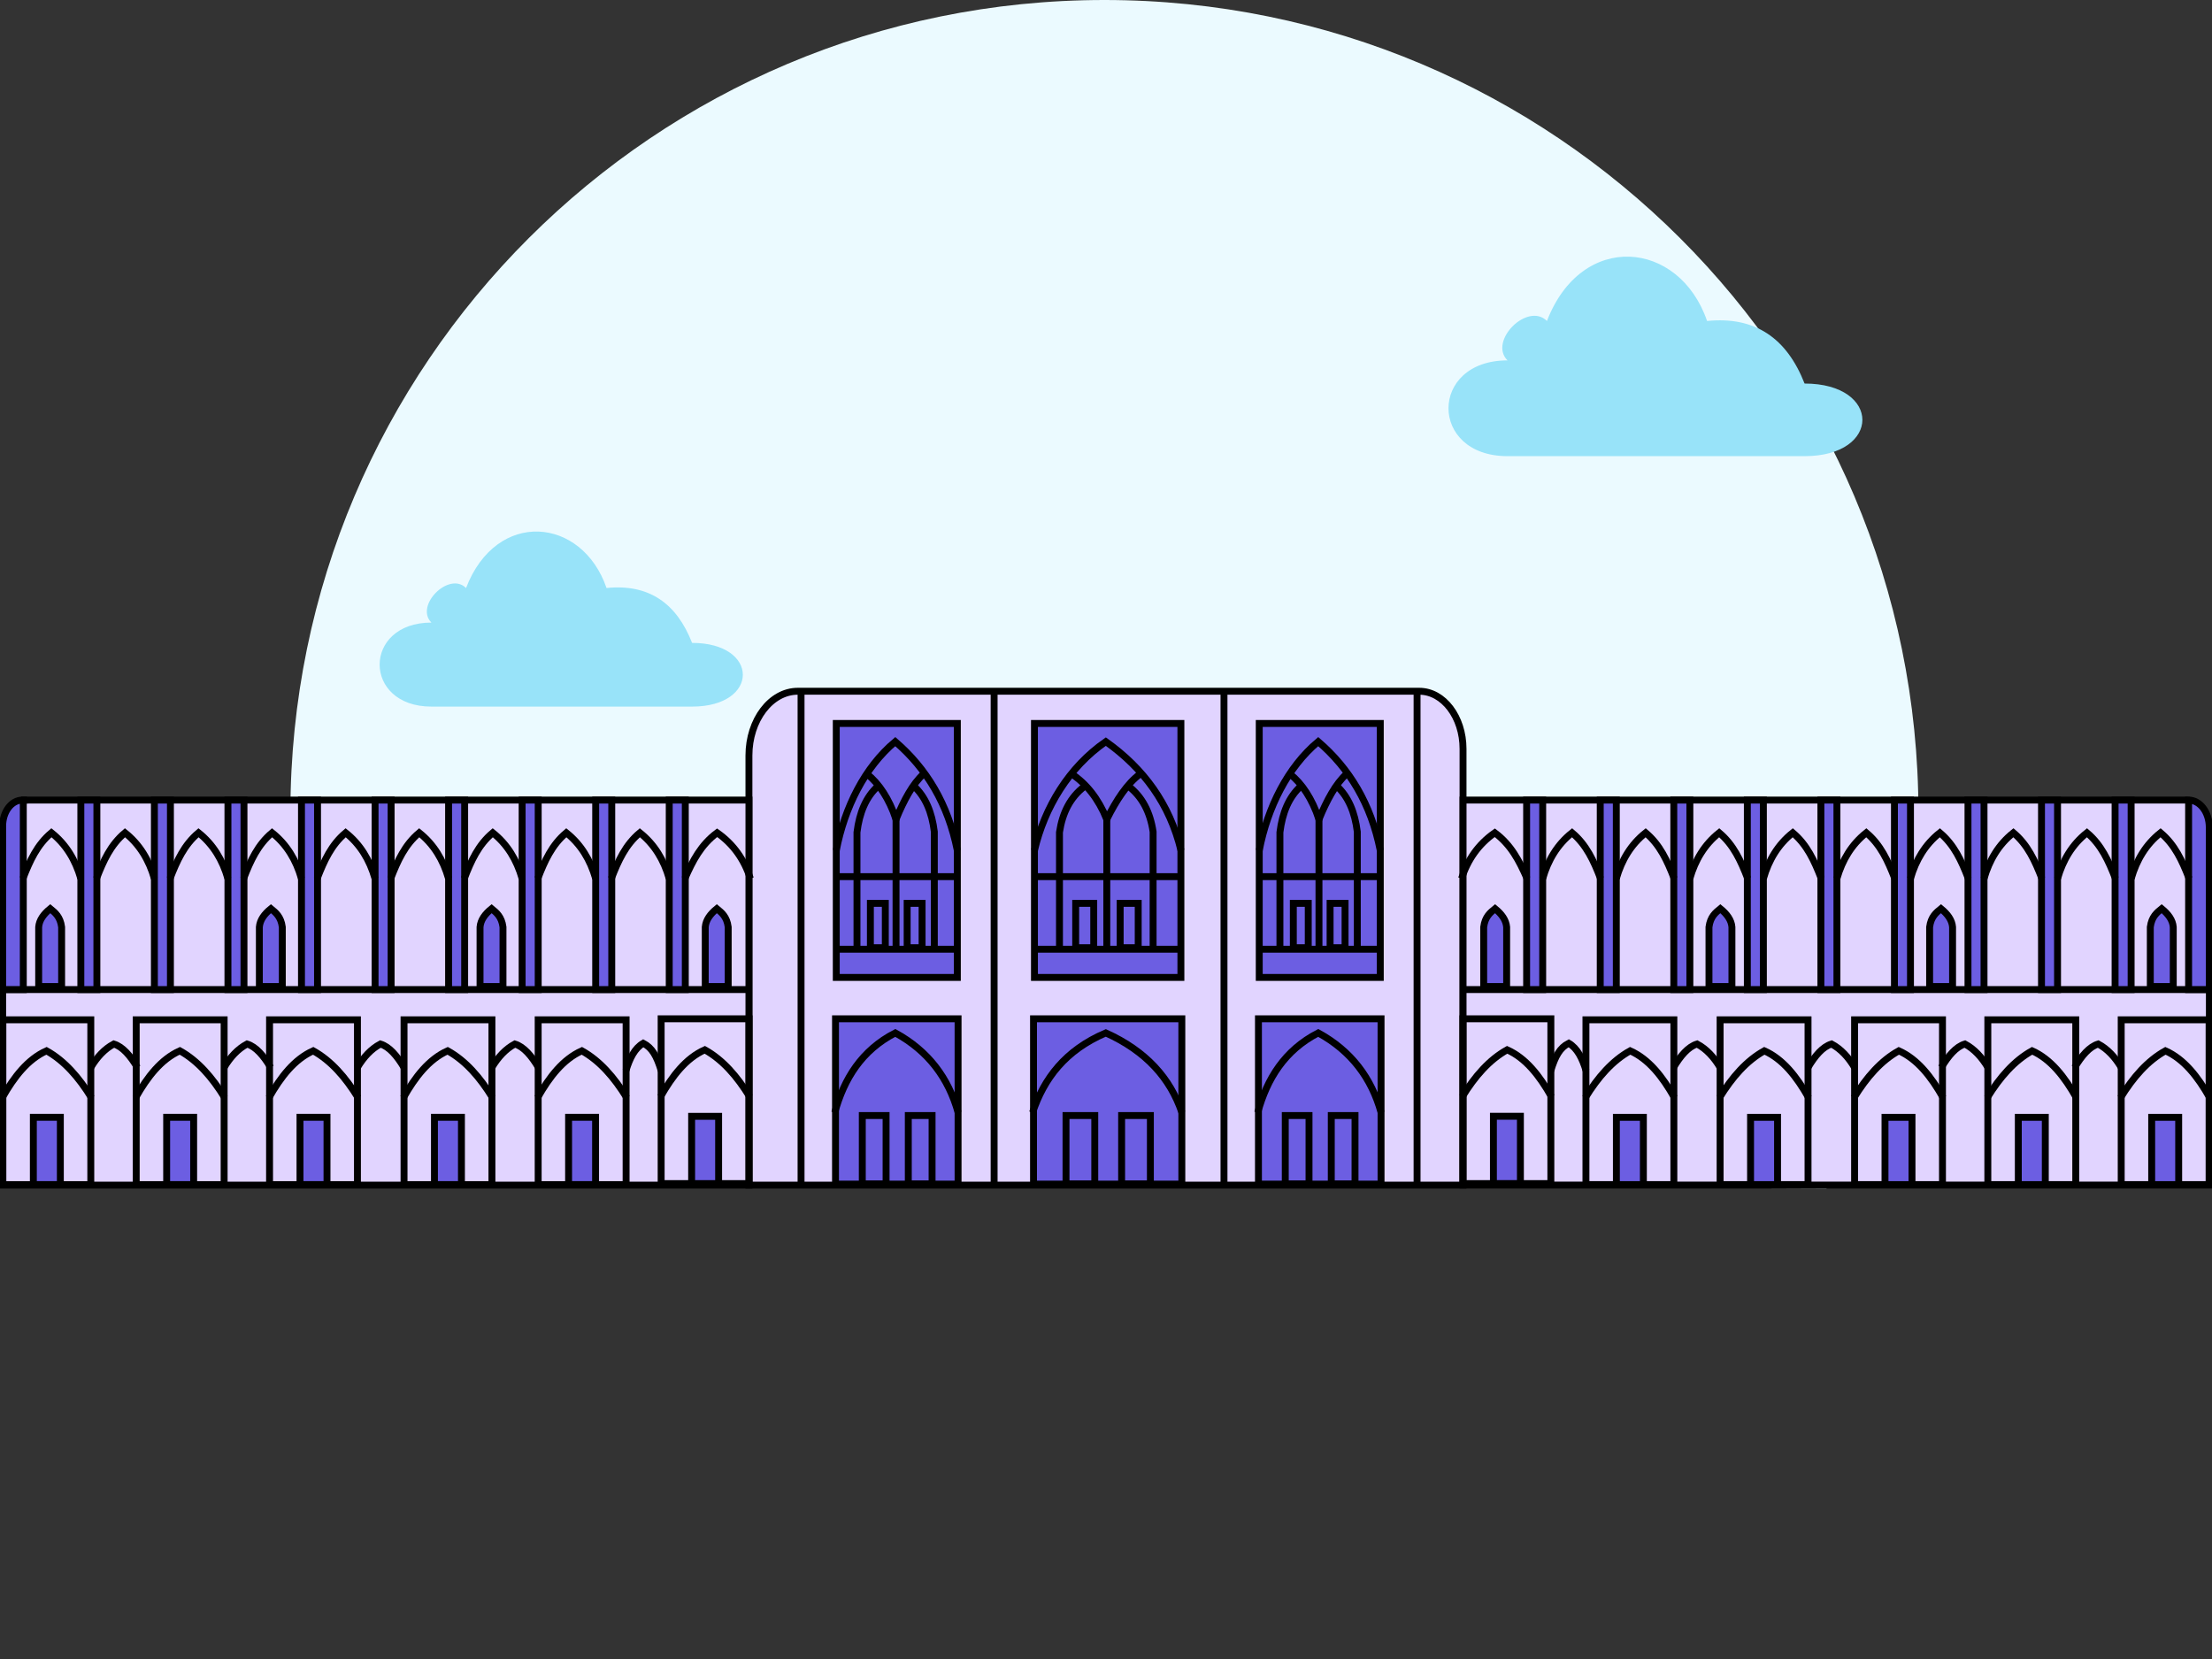 <svg width="64" height="48" viewBox="0 0 64 48" fill="none" xmlns="http://www.w3.org/2000/svg">
<rect x="0" y="0" width="64" height="48" fill="#333333" stroke="none"/>
<g clip-path="url(#clip0_619_2056)">
<path d="M55.507 23.517C55.507 27.44 54.545 31.137 52.845 34.388L10.978 34.221C9.332 31.01 8.402 27.371 8.402 23.516C8.402 10.529 18.947 0 31.954 0C44.961 0 55.506 10.529 55.506 23.517H55.507Z" fill="#EBFAFF"/>
<path d="M52.212 11.097C54.442 11.097 54.442 13.198 52.212 13.198H43.617C41.34 13.198 41.34 10.427 43.617 10.427C43.056 9.868 44.198 8.728 44.758 9.287C45.765 6.673 48.585 6.94 49.391 9.287C50.788 9.145 51.701 9.792 52.212 11.097Z" fill="#98E3F9"/>
<path d="M20.024 18.601C21.982 18.601 21.982 20.444 20.024 20.444H12.482C10.485 20.444 10.485 18.013 12.482 18.013C11.991 17.522 12.992 16.522 13.484 17.013C14.367 14.718 16.842 14.954 17.549 17.013C18.776 16.888 19.576 17.455 20.024 18.601Z" fill="#98E3F9"/>
<path d="M23.084 20H41.064C41.763 20 42.33 20.747 42.33 21.666V34.289H21.669V21.859C21.669 20.834 22.303 20 23.082 20H23.084Z" fill="#E1D4FF" stroke="black" stroke-width="0.2" stroke-miterlimit="10"/>
<path d="M23.177 20V34.289" stroke="black" stroke-width="0.2" stroke-miterlimit="10"/>
<path d="M28.763 20V34.289" stroke="black" stroke-width="0.2" stroke-miterlimit="10"/>
<path d="M27.699 20.932H24.196V28.28H27.699V20.932Z" fill="#6C5EE2" stroke="black" stroke-width="0.2" stroke-miterlimit="10"/>
<path d="M24.196 24.606C24.439 23.352 25.022 22.195 25.903 21.457C26.803 22.232 27.43 23.256 27.698 24.606" stroke="black" stroke-width="0.2" stroke-miterlimit="10"/>
<path d="M24.13 25.364H27.699" stroke="black" stroke-width="0.2" stroke-miterlimit="10"/>
<path d="M24.13 27.464H27.699" stroke="black" stroke-width="0.2" stroke-miterlimit="10"/>
<path d="M25.083 22.391C25.437 22.674 25.722 23.106 25.925 23.703C26.153 23.15 26.408 22.676 26.723 22.391" stroke="black" stroke-width="0.2" stroke-miterlimit="10"/>
<path d="M25.925 27.464V23.674" stroke="black" stroke-width="0.2" stroke-miterlimit="10"/>
<path d="M24.795 27.465V24.081C24.865 23.517 25.053 23.064 25.393 22.753" stroke="black" stroke-width="0.2" stroke-miterlimit="10"/>
<path d="M27.033 27.45V24.066C26.964 23.502 26.776 23.049 26.436 22.739" stroke="black" stroke-width="0.2" stroke-miterlimit="10"/>
<path d="M25.615 26.137H25.183V27.42H25.615V26.137Z" stroke="black" stroke-width="0.2" stroke-miterlimit="10"/>
<path d="M26.679 26.137H26.247V27.42H26.679V26.137Z" stroke="black" stroke-width="0.2" stroke-miterlimit="10"/>
<path d="M27.72 29.477H24.174V34.26H27.72V29.477Z" fill="#6C5EE2" stroke="black" stroke-width="0.2" stroke-miterlimit="10"/>
<path d="M24.152 32.189C24.424 31.208 24.931 30.387 25.904 29.885C26.863 30.41 27.444 31.196 27.721 32.189" stroke="black" stroke-width="0.2" stroke-miterlimit="10"/>
<path d="M25.637 32.276H24.949V34.258H25.637V32.276Z" stroke="black" stroke-width="0.2" stroke-miterlimit="10"/>
<path d="M26.968 32.276H26.28V34.258H26.968V32.276Z" stroke="black" stroke-width="0.2" stroke-miterlimit="10"/>
<path d="M35.414 20V34.289" stroke="black" stroke-width="0.2" stroke-miterlimit="10"/>
<path d="M41 20V34.289" stroke="black" stroke-width="0.2" stroke-miterlimit="10"/>
<path d="M39.936 20.932H36.434V28.28H39.936V20.932Z" fill="#6C5EE2" stroke="black" stroke-width="0.2" stroke-miterlimit="10"/>
<path d="M36.434 24.606C36.677 23.352 37.259 22.195 38.14 21.457C39.041 22.232 39.667 23.256 39.935 24.606" stroke="black" stroke-width="0.2" stroke-miterlimit="10"/>
<path d="M36.367 25.364H39.936" stroke="black" stroke-width="0.2" stroke-miterlimit="10"/>
<path d="M36.367 27.464H39.936" stroke="black" stroke-width="0.2" stroke-miterlimit="10"/>
<path d="M37.32 22.391C37.675 22.674 37.959 23.106 38.162 23.703C38.391 23.15 38.645 22.676 38.961 22.391" stroke="black" stroke-width="0.2" stroke-miterlimit="10"/>
<path d="M38.162 27.464V23.674" stroke="black" stroke-width="0.2" stroke-miterlimit="10"/>
<path d="M37.032 27.465V24.081C37.102 23.517 37.29 23.064 37.63 22.753" stroke="black" stroke-width="0.2" stroke-miterlimit="10"/>
<path d="M39.271 27.45V24.066C39.201 23.502 39.013 23.049 38.673 22.739" stroke="black" stroke-width="0.2" stroke-miterlimit="10"/>
<path d="M37.852 26.137H37.42V27.42H37.852V26.137Z" stroke="black" stroke-width="0.2" stroke-miterlimit="10"/>
<path d="M38.917 26.137H38.484V27.42H38.917V26.137Z" stroke="black" stroke-width="0.2" stroke-miterlimit="10"/>
<path d="M39.958 29.477H36.411V34.26H39.958V29.477Z" fill="#6C5EE2" stroke="black" stroke-width="0.2" stroke-miterlimit="10"/>
<path d="M36.39 32.189C36.662 31.208 37.168 30.387 38.141 29.885C39.1 30.41 39.682 31.196 39.959 32.189" stroke="black" stroke-width="0.2" stroke-miterlimit="10"/>
<path d="M37.874 32.276H37.187V34.258H37.874V32.276Z" stroke="black" stroke-width="0.2" stroke-miterlimit="10"/>
<path d="M39.205 32.276H38.518V34.258H39.205V32.276Z" stroke="black" stroke-width="0.2" stroke-miterlimit="10"/>
<path d="M34.167 20.932H29.93V28.28H34.167V20.932Z" fill="#6C5EE2" stroke="black" stroke-width="0.2" stroke-miterlimit="10"/>
<path d="M29.93 24.606C30.225 23.352 30.929 22.195 31.995 21.457C33.086 22.232 33.843 23.256 34.169 24.606" stroke="black" stroke-width="0.2" stroke-miterlimit="10"/>
<path d="M29.85 25.364H34.168" stroke="black" stroke-width="0.2" stroke-miterlimit="10"/>
<path d="M29.85 27.464H34.168" stroke="black" stroke-width="0.2" stroke-miterlimit="10"/>
<path d="M31.004 22.391C31.433 22.674 31.777 23.106 32.023 23.703C32.3 23.15 32.608 22.676 32.989 22.391" stroke="black" stroke-width="0.2" stroke-miterlimit="10"/>
<path d="M32.023 27.464V23.674" stroke="black" stroke-width="0.2" stroke-miterlimit="10"/>
<path d="M30.654 27.465V24.081C30.739 23.517 30.967 23.064 31.379 22.753" stroke="black" stroke-width="0.2" stroke-miterlimit="10"/>
<path d="M33.363 27.45V24.066C33.279 23.502 33.05 23.049 32.639 22.739" stroke="black" stroke-width="0.2" stroke-miterlimit="10"/>
<path d="M31.645 26.137H31.123V27.42H31.645V26.137Z" stroke="black" stroke-width="0.2" stroke-miterlimit="10"/>
<path d="M32.932 26.137H32.41V27.42H32.932V26.137Z" stroke="black" stroke-width="0.2" stroke-miterlimit="10"/>
<path d="M34.194 29.477H29.903V34.26H34.194V29.477Z" fill="#6C5EE2" stroke="black" stroke-width="0.2" stroke-miterlimit="10"/>
<path d="M29.876 32.189C30.205 31.208 30.818 30.387 31.995 29.885C33.157 30.41 33.859 31.196 34.195 32.189" stroke="black" stroke-width="0.2" stroke-miterlimit="10"/>
<path d="M31.675 32.276H30.843V34.258H31.675V32.276Z" stroke="black" stroke-width="0.2" stroke-miterlimit="10"/>
<path d="M33.284 32.276H32.452V34.258H33.284V32.276Z" stroke="black" stroke-width="0.2" stroke-miterlimit="10"/>
<path d="M0.71 23.149H21.669V34.289H0.077V23.983C0.077 23.523 0.36 23.151 0.71 23.151V23.149Z" fill="#E1D4FF" stroke="black" stroke-width="0.2" stroke-miterlimit="10"/>
<path d="M0 28.631H21.68" stroke="black" stroke-width="0.2" stroke-miterlimit="10"/>
<path d="M2.627 29.506H0.083V34.275H2.627V29.506Z" stroke="black" stroke-width="0.2" stroke-miterlimit="10"/>
<path d="M0.066 31.759C0.409 31.153 0.806 30.645 1.346 30.403C1.861 30.689 2.281 31.168 2.644 31.759" stroke="black" stroke-width="0.2" stroke-miterlimit="10"/>
<path d="M1.746 32.327H0.965V34.273H1.746V32.327Z" fill="#6C5EE2" stroke="black" stroke-width="0.2" stroke-miterlimit="10"/>
<path d="M2.628 30.884C2.806 30.586 3.022 30.351 3.293 30.206C3.551 30.285 3.771 30.546 3.974 30.884" stroke="black" stroke-width="0.2" stroke-miterlimit="10"/>
<path d="M6.485 29.506H3.941V34.275H6.485V29.506Z" stroke="black" stroke-width="0.2" stroke-miterlimit="10"/>
<path d="M3.924 31.759C4.267 31.153 4.664 30.645 5.204 30.403C5.719 30.689 6.138 31.168 6.501 31.759" stroke="black" stroke-width="0.2" stroke-miterlimit="10"/>
<path d="M5.603 32.327H4.822V34.273H5.603V32.327Z" fill="#6C5EE2" stroke="black" stroke-width="0.2" stroke-miterlimit="10"/>
<path d="M6.484 30.884C6.663 30.586 6.879 30.351 7.149 30.206C7.407 30.285 7.627 30.546 7.83 30.884" stroke="black" stroke-width="0.2" stroke-miterlimit="10"/>
<path d="M10.342 29.506H7.799V34.275H10.342V29.506Z" stroke="black" stroke-width="0.2" stroke-miterlimit="10"/>
<path d="M7.782 31.759C8.125 31.153 8.522 30.645 9.062 30.403C9.577 30.689 9.996 31.168 10.359 31.759" stroke="black" stroke-width="0.2" stroke-miterlimit="10"/>
<path d="M9.461 32.327H8.68V34.273H9.461V32.327Z" fill="#6C5EE2" stroke="black" stroke-width="0.2" stroke-miterlimit="10"/>
<path d="M10.342 30.884C10.52 30.586 10.736 30.351 11.007 30.206C11.265 30.285 11.485 30.546 11.688 30.884" stroke="black" stroke-width="0.2" stroke-miterlimit="10"/>
<path d="M14.233 29.506H11.69V34.275H14.233V29.506Z" stroke="black" stroke-width="0.2" stroke-miterlimit="10"/>
<path d="M11.672 31.759C12.015 31.153 12.412 30.645 12.952 30.403C13.467 30.689 13.886 31.168 14.249 31.759" stroke="black" stroke-width="0.2" stroke-miterlimit="10"/>
<path d="M13.351 32.327H12.57V34.273H13.351V32.327Z" fill="#6C5EE2" stroke="black" stroke-width="0.2" stroke-miterlimit="10"/>
<path d="M14.232 30.884C14.411 30.586 14.627 30.351 14.897 30.206C15.155 30.285 15.375 30.546 15.578 30.884" stroke="black" stroke-width="0.2" stroke-miterlimit="10"/>
<path d="M18.115 29.506H15.571V34.275H18.115V29.506Z" stroke="black" stroke-width="0.2" stroke-miterlimit="10"/>
<path d="M15.555 31.759C15.898 31.153 16.294 30.645 16.835 30.403C17.35 30.689 17.769 31.168 18.132 31.759" stroke="black" stroke-width="0.2" stroke-miterlimit="10"/>
<path d="M17.232 32.327H16.451V34.273H17.232V32.327Z" fill="#6C5EE2" stroke="black" stroke-width="0.2" stroke-miterlimit="10"/>
<path d="M18.112 30.971C18.222 30.617 18.362 30.33 18.611 30.184C18.866 30.315 18.999 30.548 19.133 30.986" stroke="black" stroke-width="0.2" stroke-miterlimit="10"/>
<path d="M21.672 29.477H19.129V34.245H21.672V29.477Z" stroke="black" stroke-width="0.2" stroke-miterlimit="10"/>
<path d="M19.112 31.73C19.455 31.124 19.852 30.615 20.392 30.374C20.907 30.66 21.326 31.139 21.689 31.73" stroke="black" stroke-width="0.2" stroke-miterlimit="10"/>
<path d="M20.792 32.299H20.011V34.245H20.792V32.299Z" fill="#6C5EE2" stroke="black" stroke-width="0.2" stroke-miterlimit="10"/>
<path d="M0.646 23.149H0.674V28.631H0.077V23.899C0.077 23.485 0.333 23.149 0.646 23.149Z" fill="#6C5EE2" stroke="black" stroke-width="0.2" stroke-miterlimit="10"/>
<path d="M2.803 23.149H2.339V28.631H2.803V23.149Z" fill="#6C5EE2" stroke="black" stroke-width="0.2" stroke-miterlimit="10"/>
<path d="M1.783 28.544H1.119V26.823C1.135 26.618 1.264 26.446 1.454 26.291C1.591 26.403 1.744 26.521 1.783 26.823V28.544Z" fill="#6C5EE2" stroke="black" stroke-width="0.2" stroke-miterlimit="10"/>
<path d="M0.665 25.417C0.865 24.902 1.073 24.444 1.488 24.094C1.912 24.432 2.183 24.882 2.337 25.417" stroke="black" stroke-width="0.2" stroke-miterlimit="10"/>
<path d="M4.931 23.149H4.467V28.631H4.931V23.149Z" fill="#6C5EE2" stroke="black" stroke-width="0.2" stroke-miterlimit="10"/>
<path d="M2.793 25.417C2.993 24.902 3.201 24.444 3.616 24.094C4.04 24.432 4.311 24.882 4.465 25.417" stroke="black" stroke-width="0.2" stroke-miterlimit="10"/>
<path d="M7.059 23.149H6.595V28.631H7.059V23.149Z" fill="#6C5EE2" stroke="black" stroke-width="0.2" stroke-miterlimit="10"/>
<path d="M4.921 25.417C5.12 24.902 5.329 24.444 5.744 24.094C6.168 24.432 6.439 24.882 6.592 25.417" stroke="black" stroke-width="0.2" stroke-miterlimit="10"/>
<path d="M9.187 23.149H8.723V28.631H9.187V23.149Z" fill="#6C5EE2" stroke="black" stroke-width="0.2" stroke-miterlimit="10"/>
<path d="M8.168 28.544H7.504V26.823C7.52 26.618 7.648 26.446 7.839 26.291C7.976 26.403 8.129 26.521 8.168 26.823V28.544Z" fill="#6C5EE2" stroke="black" stroke-width="0.2" stroke-miterlimit="10"/>
<path d="M7.049 25.417C7.248 24.902 7.457 24.444 7.872 24.094C8.296 24.432 8.567 24.882 8.72 25.417" stroke="black" stroke-width="0.2" stroke-miterlimit="10"/>
<path d="M11.316 23.149H10.852V28.631H11.316V23.149Z" fill="#6C5EE2" stroke="black" stroke-width="0.2" stroke-miterlimit="10"/>
<path d="M9.178 25.417C9.377 24.902 9.586 24.444 10.001 24.094C10.425 24.432 10.696 24.882 10.849 25.417" stroke="black" stroke-width="0.2" stroke-miterlimit="10"/>
<path d="M13.444 23.149H12.979V28.631H13.444V23.149Z" fill="#6C5EE2" stroke="black" stroke-width="0.2" stroke-miterlimit="10"/>
<path d="M11.306 25.417C11.505 24.902 11.714 24.444 12.129 24.094C12.553 24.432 12.824 24.882 12.977 25.417" stroke="black" stroke-width="0.2" stroke-miterlimit="10"/>
<path d="M15.572 23.149H15.107V28.631H15.572V23.149Z" fill="#6C5EE2" stroke="black" stroke-width="0.2" stroke-miterlimit="10"/>
<path d="M14.553 28.544H13.889V26.823C13.905 26.618 14.033 26.446 14.224 26.291C14.361 26.403 14.514 26.521 14.553 26.823V28.544Z" fill="#6C5EE2" stroke="black" stroke-width="0.2" stroke-miterlimit="10"/>
<path d="M13.434 25.417C13.633 24.902 13.841 24.444 14.257 24.094C14.681 24.432 14.952 24.882 15.105 25.417" stroke="black" stroke-width="0.2" stroke-miterlimit="10"/>
<path d="M17.7 23.149H17.235V28.631H17.7V23.149Z" fill="#6C5EE2" stroke="black" stroke-width="0.2" stroke-miterlimit="10"/>
<path d="M15.562 25.417C15.761 24.902 15.969 24.444 16.385 24.094C16.809 24.432 17.08 24.882 17.233 25.417" stroke="black" stroke-width="0.2" stroke-miterlimit="10"/>
<path d="M19.828 23.149H19.363V28.631H19.828V23.149Z" fill="#6C5EE2" stroke="black" stroke-width="0.2" stroke-miterlimit="10"/>
<path d="M17.689 25.417C17.889 24.902 18.097 24.444 18.513 24.094C18.937 24.432 19.208 24.882 19.361 25.417" stroke="black" stroke-width="0.2" stroke-miterlimit="10"/>
<path d="M21.069 28.544H20.405V26.823C20.422 26.618 20.55 26.446 20.74 26.291C20.877 26.403 21.031 26.521 21.069 26.823V28.544Z" fill="#6C5EE2" stroke="black" stroke-width="0.2" stroke-miterlimit="10"/>
<path d="M19.817 25.417C20.043 24.902 20.279 24.444 20.749 24.094C21.231 24.432 21.536 24.882 21.71 25.417" stroke="black" stroke-width="0.2" stroke-miterlimit="10"/>
<path d="M63.923 34.288H42.331V23.148L63.256 23.148C63.624 23.148 63.924 23.541 63.924 24.026V34.288H63.923Z" fill="#E1D4FF" stroke="black" stroke-width="0.2" stroke-miterlimit="10"/>
<path d="M64 28.631H42.318" stroke="black" stroke-width="0.2" stroke-miterlimit="10"/>
<path d="M61.373 34.274H63.916V29.506H61.373V34.274Z" stroke="black" stroke-width="0.2" stroke-miterlimit="10"/>
<path d="M63.933 31.759C63.59 31.153 63.193 30.645 62.653 30.403C62.138 30.689 61.718 31.168 61.355 31.759" stroke="black" stroke-width="0.2" stroke-miterlimit="10"/>
<path d="M62.255 34.274H63.036V32.328H62.255V34.274Z" fill="#6C5EE2" stroke="black" stroke-width="0.2" stroke-miterlimit="10"/>
<path d="M61.373 30.884C61.195 30.586 60.979 30.351 60.708 30.206C60.45 30.285 60.231 30.546 60.027 30.884" stroke="black" stroke-width="0.2" stroke-miterlimit="10"/>
<path d="M57.514 34.274H60.058V29.506H57.514V34.274Z" stroke="black" stroke-width="0.2" stroke-miterlimit="10"/>
<path d="M60.075 31.759C59.732 31.153 59.336 30.645 58.795 30.403C58.28 30.689 57.861 31.168 57.498 31.759" stroke="black" stroke-width="0.2" stroke-miterlimit="10"/>
<path d="M58.396 34.274H59.177V32.328H58.396V34.274Z" fill="#6C5EE2" stroke="black" stroke-width="0.2" stroke-miterlimit="10"/>
<path d="M57.516 30.884C57.337 30.586 57.122 30.351 56.851 30.206C56.593 30.285 56.373 30.546 56.17 30.884" stroke="black" stroke-width="0.2" stroke-miterlimit="10"/>
<path d="M53.659 34.274H56.202V29.506H53.659V34.274Z" stroke="black" stroke-width="0.2" stroke-miterlimit="10"/>
<path d="M56.219 31.759C55.876 31.153 55.479 30.645 54.939 30.403C54.424 30.689 54.005 31.168 53.642 31.759" stroke="black" stroke-width="0.2" stroke-miterlimit="10"/>
<path d="M54.539 34.274H55.32V32.328H54.539V34.274Z" fill="#6C5EE2" stroke="black" stroke-width="0.2" stroke-miterlimit="10"/>
<path d="M53.657 30.884C53.479 30.586 53.263 30.351 52.993 30.206C52.734 30.285 52.515 30.546 52.312 30.884" stroke="black" stroke-width="0.2" stroke-miterlimit="10"/>
<path d="M49.768 34.274H52.312V29.506H49.768V34.274Z" stroke="black" stroke-width="0.2" stroke-miterlimit="10"/>
<path d="M52.328 31.759C51.985 31.153 51.589 30.645 51.048 30.403C50.533 30.689 50.114 31.168 49.751 31.759" stroke="black" stroke-width="0.2" stroke-miterlimit="10"/>
<path d="M50.649 34.274H51.43V32.328H50.649V34.274Z" fill="#6C5EE2" stroke="black" stroke-width="0.2" stroke-miterlimit="10"/>
<path d="M49.767 30.884C49.589 30.586 49.373 30.351 49.102 30.206C48.844 30.285 48.624 30.546 48.421 30.884" stroke="black" stroke-width="0.2" stroke-miterlimit="10"/>
<path d="M45.886 34.274H48.43V29.506H45.886V34.274Z" stroke="black" stroke-width="0.2" stroke-miterlimit="10"/>
<path d="M48.446 31.759C48.103 31.153 47.707 30.645 47.166 30.403C46.651 30.689 46.232 31.168 45.869 31.759" stroke="black" stroke-width="0.2" stroke-miterlimit="10"/>
<path d="M46.767 34.274H47.548V32.328H46.767V34.274Z" fill="#6C5EE2" stroke="black" stroke-width="0.2" stroke-miterlimit="10"/>
<path d="M45.888 30.971C45.778 30.617 45.638 30.33 45.389 30.184C45.134 30.315 45.001 30.548 44.867 30.986" stroke="black" stroke-width="0.2" stroke-miterlimit="10"/>
<path d="M42.328 34.245H44.871V29.477H42.328V34.245Z" stroke="black" stroke-width="0.2" stroke-miterlimit="10"/>
<path d="M44.887 31.73C44.544 31.124 44.147 30.615 43.607 30.374C43.092 30.66 42.673 31.139 42.31 31.73" stroke="black" stroke-width="0.2" stroke-miterlimit="10"/>
<path d="M43.209 34.244H43.99V32.297H43.209V34.244Z" fill="#6C5EE2" stroke="black" stroke-width="0.2" stroke-miterlimit="10"/>
<path d="M63.921 28.631H63.323V23.149C63.653 23.149 63.921 23.502 63.921 23.937V28.631Z" fill="#6C5EE2" stroke="black" stroke-width="0.2" stroke-miterlimit="10"/>
<path d="M61.196 28.631H61.66V23.149H61.196V28.631Z" fill="#6C5EE2" stroke="black" stroke-width="0.2" stroke-miterlimit="10"/>
<path d="M62.215 28.544H62.879V26.823C62.863 26.618 62.734 26.446 62.544 26.291C62.407 26.403 62.254 26.521 62.215 26.823V28.544Z" fill="#6C5EE2" stroke="black" stroke-width="0.2" stroke-miterlimit="10"/>
<path d="M63.336 25.417C63.136 24.902 62.928 24.444 62.512 24.094C62.088 24.432 61.818 24.882 61.664 25.417" stroke="black" stroke-width="0.2" stroke-miterlimit="10"/>
<path d="M59.067 28.631H59.531V23.149H59.067V28.631Z" fill="#6C5EE2" stroke="black" stroke-width="0.2" stroke-miterlimit="10"/>
<path d="M61.205 25.417C61.005 24.902 60.797 24.444 60.382 24.094C59.957 24.432 59.687 24.882 59.533 25.417" stroke="black" stroke-width="0.2" stroke-miterlimit="10"/>
<path d="M56.94 28.631H57.404V23.149H56.94V28.631Z" fill="#6C5EE2" stroke="black" stroke-width="0.2" stroke-miterlimit="10"/>
<path d="M59.077 25.417C58.877 24.902 58.669 24.444 58.254 24.094C57.829 24.432 57.559 24.882 57.405 25.417" stroke="black" stroke-width="0.2" stroke-miterlimit="10"/>
<path d="M54.812 28.631H55.276V23.149H54.812V28.631Z" fill="#6C5EE2" stroke="black" stroke-width="0.2" stroke-miterlimit="10"/>
<path d="M55.83 28.544H56.494V26.823C56.478 26.618 56.349 26.446 56.159 26.291C56.022 26.403 55.869 26.521 55.83 26.823V28.544Z" fill="#6C5EE2" stroke="black" stroke-width="0.2" stroke-miterlimit="10"/>
<path d="M56.949 25.417C56.749 24.902 56.541 24.444 56.126 24.094C55.702 24.432 55.431 24.882 55.277 25.417" stroke="black" stroke-width="0.2" stroke-miterlimit="10"/>
<path d="M52.684 28.631H53.148V23.149H52.684V28.631Z" fill="#6C5EE2" stroke="black" stroke-width="0.2" stroke-miterlimit="10"/>
<path d="M54.821 25.417C54.621 24.902 54.413 24.444 53.998 24.094C53.574 24.432 53.303 24.882 53.149 25.417" stroke="black" stroke-width="0.2" stroke-miterlimit="10"/>
<path d="M50.556 28.631H51.02V23.149H50.556V28.631Z" fill="#6C5EE2" stroke="black" stroke-width="0.2" stroke-miterlimit="10"/>
<path d="M52.693 25.417C52.493 24.902 52.285 24.444 51.87 24.094C51.446 24.432 51.175 24.882 51.022 25.417" stroke="black" stroke-width="0.2" stroke-miterlimit="10"/>
<path d="M48.428 28.631H48.893V23.149H48.428V28.631Z" fill="#6C5EE2" stroke="black" stroke-width="0.2" stroke-miterlimit="10"/>
<path d="M49.446 28.544H50.11V26.823C50.094 26.618 49.966 26.446 49.775 26.291C49.638 26.403 49.485 26.521 49.446 26.823V28.544Z" fill="#6C5EE2" stroke="black" stroke-width="0.2" stroke-miterlimit="10"/>
<path d="M50.565 25.417C50.365 24.902 50.157 24.444 49.742 24.094C49.318 24.432 49.047 24.882 48.894 25.417" stroke="black" stroke-width="0.2" stroke-miterlimit="10"/>
<path d="M46.3 28.631H46.765V23.149H46.3V28.631Z" fill="#6C5EE2" stroke="black" stroke-width="0.2" stroke-miterlimit="10"/>
<path d="M48.437 25.417C48.238 24.902 48.029 24.444 47.614 24.094C47.19 24.432 46.919 24.882 46.766 25.417" stroke="black" stroke-width="0.2" stroke-miterlimit="10"/>
<path d="M44.17 28.631H44.635V23.149H44.17V28.631Z" fill="#6C5EE2" stroke="black" stroke-width="0.2" stroke-miterlimit="10"/>
<path d="M46.308 25.417C46.109 24.902 45.9 24.444 45.485 24.094C45.061 24.432 44.79 24.882 44.637 25.417" stroke="black" stroke-width="0.2" stroke-miterlimit="10"/>
<path d="M42.928 28.544H43.592V26.823C43.575 26.618 43.447 26.446 43.257 26.291C43.12 26.403 42.966 26.521 42.928 26.823V28.544Z" fill="#6C5EE2" stroke="black" stroke-width="0.2" stroke-miterlimit="10"/>
<path d="M44.181 25.417C43.955 24.902 43.719 24.444 43.249 24.094C42.767 24.432 42.462 24.882 42.288 25.417" stroke="black" stroke-width="0.2" stroke-miterlimit="10"/>
</g>
<defs>
<clipPath id="clip0_619_2056">
<rect width="64" height="48" fill="white"/>
</clipPath>
</defs>
</svg>
